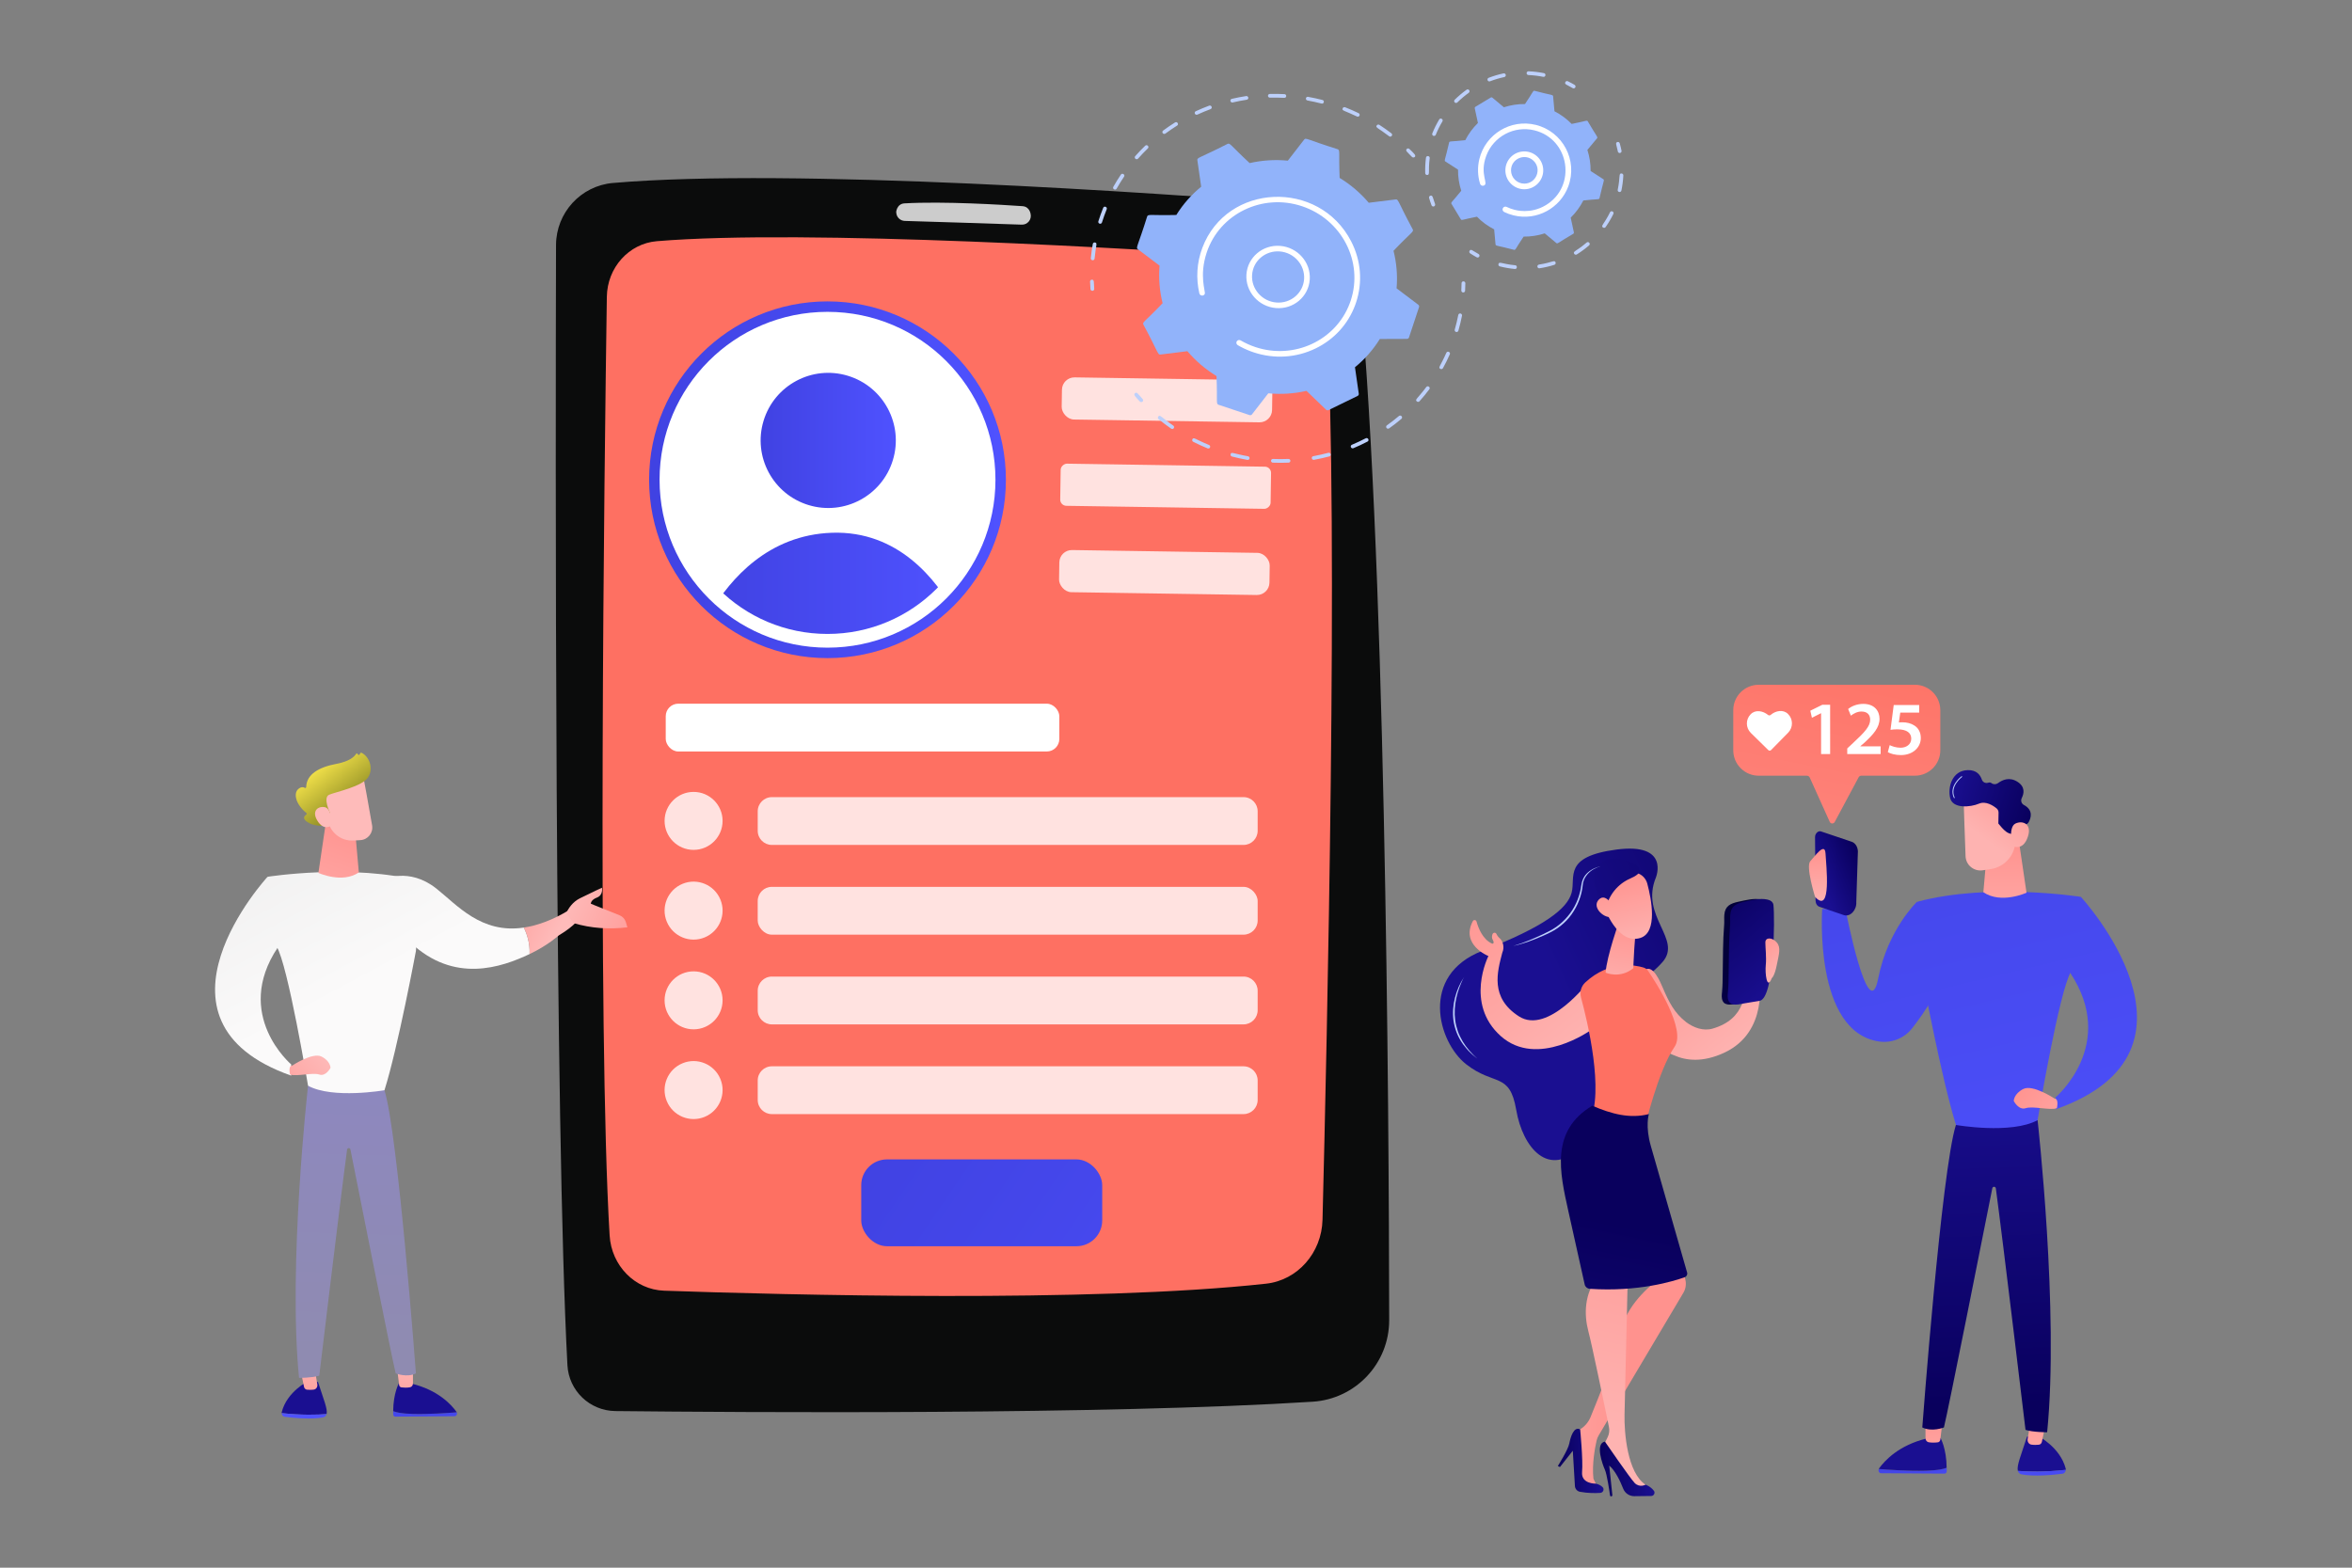<?xml version="1.0" encoding="UTF-8"?>
<svg xmlns="http://www.w3.org/2000/svg" xmlns:xlink="http://www.w3.org/1999/xlink" id="al" viewBox="0 0 2250 1500">
  <rect x="0" y="0" width="2250" height="1500" fill="#808080" stroke="none"/>
  <defs>
    <style>.dj{fill:url(#cq);}.dk{fill:url(#as);}.dl{fill:url(#bn);}.dm{fill:url(#am);}.dn{fill:url(#cm);}.do{fill:url(#cj);}.dp{fill:url(#bq);}.dq{fill:url(#bs);}.dr{fill:url(#bc);}.ds{fill:url(#bx);}.dt{fill:url(#bk);}.du{fill:url(#bl);}.dv{fill:url(#ay);}.dw,.dx{fill:#fff;}.dy{fill:url(#cn);}.dz{fill:url(#ar);}.ea{fill:url(#bh);}.eb{fill:none;}.ec{fill:url(#ch);}.ed{fill:url(#cl);}.ee{fill:url(#bb);}.ef{fill:url(#ax);}.eg{fill:url(#ap);}.eh{opacity:.8;}.ei{fill:url(#bj);}.ej{fill:url(#bt);}.ek{fill:url(#by);}.el{fill:url(#bg);}.em{fill:url(#aq);}.en{fill:url(#bw);}.eo{fill:url(#ci);}.ep{fill:url(#br);}.eq{fill:url(#aw);}.er{fill:url(#az);}.es{fill:url(#cd);}.et{fill:url(#cf);}.eu{fill:url(#bm);}.ev{clip-path:url(#ao);}.ew{fill:url(#bu);}.ex{fill:url(#be);}.ey{fill:url(#ba);}.ez{fill:url(#av);}.dx{stroke:url(#an);stroke-miterlimit:10;stroke-width:10px;}.fa{fill:url(#bf);}.fb{fill:url(#cc);}.fc{fill:url(#cb);}.fd{fill:#91b3fa;}.fe{fill:url(#at);}.ff{fill:#ccc;}.fg{fill:url(#co);}.fh{fill:url(#bv);}.fi{fill:url(#cp);}.fj{fill:url(#bo);}.fk{fill:url(#bp);}.fl{fill:url(#au);}.fm{fill:#fe7062;}.fn{fill:#bdd0fb;}.fo{fill:url(#ca);}.fp{fill:url(#bd);}.fq{fill:url(#cg);}.fr{fill:url(#bi);}.fs{fill:url(#ck);}.ft{fill:url(#ce);}.fu{fill:url(#bz);}</style>
    <linearGradient id="am" x1="1211.41" y1="1752.54" x2="804.41" y2="390.68" gradientUnits="userSpaceOnUse">
      <stop offset="0" stop-color="#0b0c0c"></stop>
      <stop offset="1" stop-color="#0b0c0c"></stop>
    </linearGradient>
    <linearGradient id="an" x1="620.97" y1="459.04" x2="962.28" y2="459.04" gradientUnits="userSpaceOnUse">
      <stop offset="0" stop-color="#4042e2"></stop>
      <stop offset="1" stop-color="#4f52ff"></stop>
    </linearGradient>
    <clipPath id="ao">
      <circle class="eb" cx="791.62" cy="459.04" r="147.53"></circle>
    </clipPath>
    <linearGradient id="ap" x1="727.61" y1="421.35" x2="856.92" y2="421.35" gradientTransform="translate(965.95 -459.02) rotate(73.15)" xlink:href="#an"></linearGradient>
    <linearGradient id="aq" x1="677.37" y1="562.59" x2="915.99" y2="562.59" xlink:href="#an"></linearGradient>
    <linearGradient id="ar" x1="836.01" y1="1080.29" x2="1337.12" y2="1423.23" xlink:href="#an"></linearGradient>
    <linearGradient id="as" x1="5142.67" y1="1482.34" x2="5145.24" y2="1405.25" gradientTransform="translate(5438.06) rotate(-180) scale(1 -1)" gradientUnits="userSpaceOnUse">
      <stop offset="0" stop-color="#09005d"></stop>
      <stop offset="1" stop-color="#1a0f91"></stop>
    </linearGradient>
    <linearGradient id="at" x1="5145.87" y1="1246.89" x2="5143.37" y2="1040.78" gradientTransform="translate(5438.06) rotate(-180) scale(1 -1)" gradientUnits="userSpaceOnUse">
      <stop offset="0" stop-color="#4f52ff"></stop>
      <stop offset="1" stop-color="#4042e2"></stop>
    </linearGradient>
    <linearGradient id="au" x1="-4560.11" y1="1286.94" x2="-4568.73" y2="1362.19" gradientTransform="translate(4858.57)" gradientUnits="userSpaceOnUse">
      <stop offset="0" stop-color="#febbba"></stop>
      <stop offset="1" stop-color="#ff928e"></stop>
    </linearGradient>
    <linearGradient id="av" x1="-4450.15" y1="1498.01" x2="-4452.65" y2="1291.9" gradientTransform="translate(4858.57)" xlink:href="#at"></linearGradient>
    <linearGradient id="aw" x1="-4458.04" y1="1530.01" x2="-4455.47" y2="1452.92" gradientTransform="translate(4858.57)" xlink:href="#as"></linearGradient>
    <linearGradient id="ax" x1="-4469.29" y1="1296.57" x2="-4477.36" y2="1366.96" xlink:href="#au"></linearGradient>
    <linearGradient id="ay" x1="-6330.91" y1="1294.32" x2="-6321.24" y2="991.18" gradientTransform="translate(6670.4)" gradientUnits="userSpaceOnUse">
      <stop offset="0" stop-color="#8f8bb1"></stop>
      <stop offset="1" stop-color="#8d87c1"></stop>
    </linearGradient>
    <linearGradient id="az" x1="355.17" y1="710.94" x2="231.51" y2="941.39" gradientTransform="translate(580.12) rotate(-180) scale(1 -1)" gradientUnits="userSpaceOnUse">
      <stop offset="0" stop-color="#eaeaea"></stop>
      <stop offset="1" stop-color="#fbfafa"></stop>
    </linearGradient>
    <linearGradient id="ba" x1="297.4" y1="938.61" x2="243.06" y2="781.22" gradientTransform="translate(580.12) rotate(-180) scale(1 -1)" xlink:href="#au"></linearGradient>
    <linearGradient id="bb" x1="-2364.93" y1="-3663.71" x2="-2297.2" y2="-3680.19" gradientTransform="translate(7386.57 -108.62) rotate(-28.87)" xlink:href="#au"></linearGradient>
    <linearGradient id="bc" x1="10146.94" y1="-487.14" x2="10199.02" y2="-554.27" gradientTransform="translate(-9843.76 244) scale(1 -1)" gradientUnits="userSpaceOnUse">
      <stop offset="0" stop-color="#f8e64c"></stop>
      <stop offset=".77" stop-color="#74761a"></stop>
    </linearGradient>
    <linearGradient id="bd" x1="-2367.32" y1="-3673.52" x2="-2299.59" y2="-3690" gradientTransform="translate(7386.57 -108.62) rotate(-28.87)" xlink:href="#au"></linearGradient>
    <linearGradient id="be" x1="430.37" y1="751.29" x2="306.71" y2="981.74" xlink:href="#az"></linearGradient>
    <linearGradient id="bf" x1="-6356.39" y1="1007.24" x2="-6425.2" y2="1066.01" gradientTransform="translate(6670.4)" xlink:href="#au"></linearGradient>
    <linearGradient id="bg" x1="259.39" y1="659.54" x2="135.73" y2="890" xlink:href="#az"></linearGradient>
    <linearGradient id="bh" x1="45.66" y1="888.91" x2="116.86" y2="852.69" gradientTransform="translate(580.12) rotate(-180) scale(1 -1)" xlink:href="#au"></linearGradient>
    <linearGradient id="bi" x1="39.19" y1="857.22" x2="-54.49" y2="897.19" gradientTransform="translate(580.12) rotate(-180) scale(1 -1)" xlink:href="#au"></linearGradient>
    <linearGradient id="bj" x1="1731.48" y1="-372.38" x2="1894.21" y2="-1053.2" gradientTransform="translate(0 244) scale(1 -1)" gradientUnits="userSpaceOnUse">
      <stop offset="0" stop-color="#4042e2"></stop>
      <stop offset="1" stop-color="#4f52ff"></stop>
    </linearGradient>
    <linearGradient id="bk" x1="1948.53" y1="-1301.53" x2="1951.28" y2="-1219.17" gradientTransform="translate(0 244) scale(1 -1)" gradientUnits="userSpaceOnUse">
      <stop offset="0" stop-color="#09005d"></stop>
      <stop offset="1" stop-color="#1a0f91"></stop>
    </linearGradient>
    <linearGradient id="bl" x1="2046.35" y1="-1090.73" x2="1876.66" y2="-1223.97" xlink:href="#bj"></linearGradient>
    <linearGradient id="bm" x1="1945.21" y1="-1092.78" x2="1954.42" y2="-1173.17" gradientTransform="translate(0 244) scale(1 -1)" gradientUnits="userSpaceOnUse">
      <stop offset="0" stop-color="#ff928e"></stop>
      <stop offset="1" stop-color="#feb3b1"></stop>
    </linearGradient>
    <linearGradient id="bn" x1="1788.87" y1="-1130.28" x2="1952.97" y2="-1259.13" xlink:href="#bj"></linearGradient>
    <linearGradient id="bo" x1="1836.19" y1="-1352.46" x2="1833.44" y2="-1270.1" xlink:href="#bk"></linearGradient>
    <linearGradient id="bp" x1="1848.18" y1="-1103.07" x2="1856.79" y2="-1178.27" xlink:href="#bm"></linearGradient>
    <linearGradient id="bq" x1="1901.33" y1="-1100.66" x2="1891" y2="-776.81" xlink:href="#bk"></linearGradient>
    <linearGradient id="br" x1="1840.26" y1="-346.45" x2="2002.98" y2="-1027.18" xlink:href="#bj"></linearGradient>
    <linearGradient id="bs" x1="1918.44" y1="-559.33" x2="1917.48" y2="-668.08" xlink:href="#bm"></linearGradient>
    <linearGradient id="bt" x1="1901.24" y1="-331.87" x2="2063.95" y2="-1012.6" xlink:href="#bj"></linearGradient>
    <linearGradient id="bu" x1="1928.65" y1="-793.94" x2="2002.15" y2="-856.72" xlink:href="#bm"></linearGradient>
    <linearGradient id="bv" x1="1940" y1="-495.39" x2="1894.79" y2="-556" xlink:href="#bm"></linearGradient>
    <linearGradient id="bw" x1="1943.9" y1="-533.78" x2="1864.97" y2="-509.9" xlink:href="#bk"></linearGradient>
    <linearGradient id="bx" x1="1962.68" y1="-512.31" x2="1917.45" y2="-572.94" xlink:href="#bm"></linearGradient>
    <linearGradient id="by" x1="1780.52" y1="-580.42" x2="1739.99" y2="-597.54" xlink:href="#bk"></linearGradient>
    <linearGradient id="bz" x1="1737.82" y1="-568.71" x2="1740.85" y2="-618.04" xlink:href="#bm"></linearGradient>
    <linearGradient id="ca" x1="1779.89" y1="-341.95" x2="1703.44" y2="-720.57" gradientTransform="translate(0 244) scale(1 -1)" gradientUnits="userSpaceOnUse">
      <stop offset="0" stop-color="#fe7062"></stop>
      <stop offset="1" stop-color="#ff928e"></stop>
    </linearGradient>
    <linearGradient id="cb" x1="1749.95" y1="-609.56" x2="1501.71" y2="-722.86" xlink:href="#bk"></linearGradient>
    <linearGradient id="cc" x1="1577.34" y1="-639.98" x2="1670.11" y2="-754.03" xlink:href="#bm"></linearGradient>
    <linearGradient id="cd" x1="1381.64" y1="-603.21" x2="1508.55" y2="-759.22" xlink:href="#bm"></linearGradient>
    <linearGradient id="ce" x1="1600.23" y1="-1108.71" x2="1644.51" y2="-1485.84" xlink:href="#ca"></linearGradient>
    <linearGradient id="cf" x1="1557.14" y1="-634.57" x2="1545.59" y2="-706.43" xlink:href="#bm"></linearGradient>
    <linearGradient id="cg" x1="1550.06" y1="-591.61" x2="1566.1" y2="-657.7" xlink:href="#bm"></linearGradient>
    <linearGradient id="ch" x1="1700.83" y1="-525.43" x2="1454.33" y2="-642.43" xlink:href="#bk"></linearGradient>
    <linearGradient id="ci" x1="1529.29" y1="-596.65" x2="1545.33" y2="-662.74" xlink:href="#bm"></linearGradient>
    <linearGradient id="cj" x1="1559.91" y1="-1063.98" x2="1412.35" y2="-1063.98" xlink:href="#bm"></linearGradient>
    <linearGradient id="ck" x1="1490.23" y1="-1154.1" x2="1533.74" y2="-1153.69" xlink:href="#bk"></linearGradient>
    <linearGradient id="cl" x1="1604.41" y1="-838.58" x2="1537.04" y2="-1127.31" xlink:href="#bm"></linearGradient>
    <linearGradient id="cm" x1="1530.67" y1="-1161.65" x2="1582.54" y2="-1161.15" xlink:href="#bk"></linearGradient>
    <linearGradient id="cn" x1="1551.48" y1="-927.52" x2="1481.91" y2="-1260.25" xlink:href="#bk"></linearGradient>
    <linearGradient id="co" x1="1668.8" y1="-678.72" x2="1665.32" y2="-761.3" gradientTransform="translate(0 244) scale(1 -1)" gradientUnits="userSpaceOnUse">
      <stop offset="0" stop-color="#020039"></stop>
      <stop offset="1" stop-color="#090056"></stop>
    </linearGradient>
    <linearGradient id="cp" x1="1631.25" y1="-613.43" x2="1703.31" y2="-702" xlink:href="#bk"></linearGradient>
    <linearGradient id="cq" x1="1676.45" y1="-653.4" x2="1704.43" y2="-687.81" xlink:href="#bm"></linearGradient>
  </defs>
  <path class="dm" d="M586.41,175.06c-30.79,2.68-54.4,28.47-54.49,59.38-.54,189.02-1.42,841.01,10.9,1071.78,1.31,24.45,21.35,43.65,45.83,43.92,121.08,1.3,469.38,3.7,667.11-8.95,41.18-2.63,73.23-36.74,73.18-78.01-.24-198.39-3.41-756.31-30.59-1011.33-3.26-30.56-27.82-54.41-58.45-56.79-132.06-10.29-482.75-34.83-653.49-19.98Z"></path>
  <path class="fm" d="M580.52,283.97c-2.38,161.69-9.15,699.57,2.67,898.09,1.73,29.02,24.27,51.93,52.1,52.9,114.59,3.99,408.43,11.72,575.87-6.7,30.15-3.32,53.19-29.45,54-61.1,4.19-165.01,15.5-665.98,4.02-862.28-1.83-31.32-25.76-56.3-55.75-58.32-124.07-8.36-442.68-27.64-585.06-15.78-26.73,2.23-47.43,25.2-47.84,53.2Z"></path>
  <path class="ff" d="M857.38,203.17c.1,4.47,3.66,8.07,8.13,8.21,22.05.67,84.16,2.57,111.92,3.57,5.47.2,9.66-4.81,8.5-10.17-.1-.17-.81-7.03-7.82-7.52-18.78-1.31-75.44-4.83-112.88-2.67-7.69.44-8.11,9.19-7.86,8.57Z"></path>
  <circle class="dx" cx="791.62" cy="459.04" r="165.66"></circle>
  <g class="ev">
    <circle class="eg" cx="792.26" cy="421.35" r="64.65" transform="translate(159.4 1057.52) rotate(-73.15)"></circle>
    <path class="em" d="M694.06,615.5h205.98c12.63,0,20.19-16.32,13.39-28.77-17.5-32.04-54.1-79.1-117.5-76.98-61.1,2.05-97.31,44.56-115.52,75.05-7.73,12.94.15,30.7,13.65,30.7Z"></path>
  </g>
  <g class="eh">
    <rect class="dw" x="1015.73" y="362.52" width="201.28" height="40.33" rx="11.97" ry="11.97" transform="translate(5.97 -17) rotate(.87)"></rect>
    <rect class="dw" x="1095.01" y="364.65" width="40.33" height="201.28" rx="5.95" ry="5.95" transform="translate(632.92 1573.23) rotate(-89.13)"></rect>
    <rect class="dw" x="1013.21" y="527.73" width="201.28" height="40.33" rx="11.97" ry="11.97" transform="translate(8.49 -16.94) rotate(.87)"></rect>
  </g>
  <path class="fn" d="M1044.36,278.14c-.64-.24-1.12-.84-1.18-1.56-.18-2.37-.31-4.78-.39-7.17-.03-.98.75-1.79,1.75-1.81,2.42-.05,1.77,2.36,2.24,8.78.07.98-.67,1.82-1.67,1.88-.27.02-.52-.03-.76-.12Z"></path>
  <path class="fn" d="M1043.51,247.05c.44-4.55,1.08-9.13,1.88-13.62.17-.96,1.11-1.6,2.09-1.41,2.68.52.93,2.03-.37,15.43-.1.98-.98,1.68-1.97,1.57-1.01-.11-1.72-1-1.63-1.96ZM1050.72,211.77c1.38-4.37,2.96-8.78,4.64-12.93.9-2.23,4.23-.78,3.36,1.36-1.67,4.14-3.2,8.39-4.55,12.67-.29.93-1.31,1.44-2.26,1.14-.96-.31-1.49-1.32-1.2-2.24ZM1065.05,178.74c2.24-3.97,4.68-7.9,7.23-11.69,1.32-1.95,4.33.06,3.02,2-2.51,3.71-4.89,7.56-7.09,11.45-1.16,2.05-4.32.28-3.17-1.76ZM1086.18,151.9c-.76-.65-.84-1.77-.19-2.51,3.03-3.42,6.24-6.77,9.54-9.95,1.7-1.63,4.25.93,2.55,2.56-3.24,3.11-6.38,6.39-9.35,9.75-.65.74-1.79.8-2.55.15ZM1112.33,127.44c-.61-.79-.46-1.9.33-2.49,3.69-2.74,7.53-5.36,11.43-7.8,2.01-1.25,3.98,1.75,1.98,3.01-3.82,2.39-7.58,4.96-11.2,7.64-.79.59-1.93.42-2.54-.36ZM1144.06,109.7c-.42-.16-.79-.47-1-.91-.44-.89-.06-1.95.84-2.36,4.19-1.94,8.51-3.73,12.83-5.34.93-.35,1.98.12,2.34,1.04.36.92-.09,1.94-1.02,2.29-4.24,1.57-8.47,3.33-12.57,5.23-.46.21-.97.22-1.42.05ZM1178.2,97.96c-.54-.2-.98-.66-1.13-1.25-.24-.96.34-1.91,1.31-2.14,4.51-1.05,9.12-1.94,13.7-2.65.98-.15,1.92.51,2.09,1.48.17.97-.49,1.88-1.48,2.03-4.49.69-9.01,1.56-13.42,2.6-.37.09-.74.05-1.07-.07ZM1212.98,91.72c-.04-.98.73-1.8,1.73-1.82,4.64-.12,9.36-.06,14.01.17,2.4.13,2.25,3.67-.13,3.55-4.56-.23-9.18-.29-13.73-.17-1,.03-1.84-.75-1.88-1.73ZM1328.85,130.34c-10.83-8.27-13.27-8.14-11.78-10.38.54-.82,1.66-1.04,2.5-.49,3.91,2.53,7.77,5.25,11.47,8.08,1.9,1.45-.28,4.25-2.19,2.8ZM1249.28,94.09c.16-.97,1.09-1.61,2.08-1.43,4.58.81,9.2,1.82,13.72,2.98,2.32.6,1.45,4.04-.87,3.44-4.43-1.14-8.95-2.12-13.44-2.92-1-.18-1.65-1.11-1.49-2.07ZM1298.12,111.46c-12.26-5.93-14.65-5.32-13.66-7.83.63-1.59,2.55-1,2.34-.99,4.35,1.71,8.69,3.6,12.88,5.63.9.44,1.28,1.5.85,2.38-.41.84-1.45,1.25-2.41.81Z"></path>
  <path class="fn" d="M1350.75,150.16c-4.15-4.44-6.73-5.94-5-7.63.7-.69,1.85-.68,2.56.02,4.48,4.41,6.73,6.18,5,7.73-.52.47-1.88.6-2.56-.12Z"></path>
  <path class="fn" d="M1399.13,279.73c-.72-.27-1.22-.98-1.18-1.78.13-2.34.2-4.7.23-7.03.01-.98.83-1.76,1.83-1.73,1,.03,1.8.84,1.79,1.83-.03,2.38-.11,4.79-.24,7.17-.05.98-.9,1.72-1.9,1.65-.19-.01-.37-.05-.53-.11Z"></path>
  <path class="fn" d="M1155.22,429.02c-4.65-1.9-9.28-4.02-13.75-6.3-.89-.45-1.25-1.53-.8-2.4,1.27-2.45,2.29-.15,15.9,5.42.93.38,1.38,1.42,1.01,2.33-.65,1.58-2.57.96-2.35.95ZM1177.21,434.63c.69-2.67,2.27-.63,16.66,1.92.99.17,1.65,1.1,1.49,2.06-.16.97-1.09,1.61-2.08,1.43-4.93-.87-9.89-1.96-14.76-3.24-.98-.26-1.55-1.23-1.31-2.18ZM1120.37,410.14c-4.12-2.85-8.18-5.91-12.05-9.1-.77-.63-.88-1.76-.25-2.51,1.79-2.11,2.27.35,14.35,8.71.82.57,1.03,1.68.46,2.48-.57.8-1.69.99-2.52.42ZM1217.09,442.57c-.71-.27-1.2-.95-1.18-1.73.03-.98.86-1.74,1.85-1.7,4.91.2,9.88.19,14.77-.02,1-.04,1.85.72,1.91,1.7.06.98-.7,1.81-1.7,1.85-4.99.21-10.07.22-15.08.02-.2,0-.4-.05-.58-.12ZM1256.05,439.89c-.57-.22-1.02-.71-1.15-1.34-.19-.97.44-1.89,1.42-2.07,4.81-.86,9.64-1.94,14.36-3.21.96-.26,1.96.3,2.24,1.25.28.95-.28,1.92-1.24,2.18-4.82,1.29-9.75,2.39-14.66,3.27-.34.06-.67.02-.98-.09ZM1293.35,428.86c-.44-.17-.82-.5-1.03-.96-.4-.9.01-1.95.92-2.33,4.49-1.88,8.95-3.98,13.26-6.22.88-.46,1.97-.12,2.45.75.48.87.16,1.94-.72,2.4-4.4,2.29-8.95,4.43-13.53,6.35-.45.19-.93.18-1.36.02ZM1327.2,410.07c-.32-.12-.61-.33-.83-.62-.59-.8-.42-1.91.38-2.48,3.95-2.8,7.83-5.81,11.52-8.93.75-.64,1.89-.55,2.55.2.66.75.58,1.87-.17,2.51-3.77,3.19-7.72,6.26-11.76,9.12-.51.36-1.15.42-1.7.21ZM1355.39,384.07c-2.12-1.84.38-2.21,9.03-13.74,1.41-1.88,4.33.26,2.92,2.14-2.95,3.93-6.11,7.79-9.4,11.46-.65.73-1.79.8-2.55.14ZM1377.94,352.95c-2.48-1.34-.14-2.23,5.69-15.4.95-2.14,4.27-.69,3.32,1.46-1.99,4.49-4.2,8.95-6.56,13.25-.48.87-1.59,1.16-2.45.69ZM1392.76,317.58c-.87-.33-1.37-1.27-1.11-2.16,1.33-4.65,2.47-9.39,3.39-14.09.19-.96,1.14-1.58,2.12-1.38.98.21,1.62,1.14,1.44,2.1-.94,4.8-2.11,9.64-3.46,14.38-.27.94-1.27,1.48-2.23,1.2-.05-.01-.09-.03-.14-.05Z"></path>
  <path class="fn" d="M1090.42,384.16c-4.28-4.62-6.43-6.47-4.64-7.95,1.87-1.54,2.92.85,7.29,5.58.68.73.63,1.86-.1,2.51-.73.65-1.88.59-2.56-.14Z"></path>
  <path class="fd" d="M1110.19,339.22l25.7-3.18c7.83,9.21,17.19,17.28,27.87,23.78,1,24.78-.68,26.59,1.97,27.48l29.62,9.87c.87.29,1.81,0,2.36-.7l15.6-20.14c12.43,1.2,24.75.35,36.52-2.33l18.7,17.98c.66.63,1.64.79,2.45.39l27.73-13.51c.81-.39,1.27-1.26,1.14-2.14l-3.63-25.32c9.25-7.56,17.33-16.64,23.77-27.04l25.94-.1c.91,0,1.71-.57,1.99-1.42l9.59-28.97c.28-.85-.02-1.78-.75-2.33l-20.73-15.64c1.04-12.2-.02-24.33-2.92-35.94,17.21-18.06,19.63-18.07,18.37-20.51-14.36-26.69-13.55-28.97-16.36-28.62l-25.7,3.18c-7.83-9.21-17.19-17.28-27.87-23.78-1-24.77.68-26.59-1.97-27.48-29.6-9.3-30.31-11.34-31.98-9.17l-15.6,20.14c-12.43-1.2-24.75-.35-36.52,2.33-18.41-16.98-18.65-19.59-21.15-18.37-27.2,13.85-29.26,12.92-28.87,15.65l3.63,25.32c-9.25,7.56-17.33,16.64-23.77,27.04-24.76.6-27.05-1.13-27.93,1.52-8.97,28.83-11.09,29.61-8.85,31.3l20.73,15.64c-1.03,12.2.02,24.33,2.92,35.94-17.15,18-19.63,18.06-18.37,20.51,14.36,26.69,13.55,28.97,16.36,28.62Z"></path>
  <path class="dw" d="M1192.37,262.6c1.1-16.4,15.59-28.66,32.29-27.33,16.7,1.34,29.4,15.76,28.3,32.16-1.1,16.4-15.59,28.66-32.29,27.33h0c-16.71-1.33-29.4-15.76-28.3-32.16ZM1220.85,292.11h.02s-.02,0-.02,0ZM1224.31,240.59c-13.56-1.08-25.6,8.77-26.52,22.45-.91,13.47,9.52,25.32,23.24,26.41,13.72,1.09,25.62-8.98,26.52-22.45.91-13.49-9.54-25.32-23.24-26.41Z"></path>
  <path class="dw" d="M1196.24,336.05h0c-4.21-1.59-8.28-3.53-12.13-5.78-1.16-.68-1.63-2.06-1.19-3.24.05-.14.12-.28.2-.41.75-1.26,2.42-1.67,3.71-.91,4.43,2.59,9.17,4.73,14.09,6.37h0c37.04,12.34,76.87-6.3,90.24-41.69.34-.9.66-1.82.97-2.74,12.38-37.38-8.66-77.69-46.59-90.34-37.87-12.62-78.85,7.15-91.21,44.43-7.35,22.19-.93,37.09-1.79,39.37-.93,2.47-4.59,2.18-5.19-.4-3.3-14.09-2.56-29.28,2.86-43.64,23.41-61.98,111.61-65.75,142.34-6.15,9.46,18.34,11.14,39.1,4.73,58.44-.33,1-.68,1.99-1.05,2.97-6.79,17.97-20.04,32.46-37.6,41.02-18.52,9.02-39.61,10.36-59.39,3.77-1.01-.34-2.01-.69-3.01-1.07Z"></path>
  <path class="fd" d="M1412.91,207.36c4.72,4.83,10.25,8.95,16.45,12.1l1.31,14.4c.14,1.6,1.47.88,17.75,5.19,1.51.37,1.25-.99,9.13-12.66,6.95.08,13.76-1,20.19-3.09l11.12,9.26c1.24,1.03,1.66-.42,16.23-8.88.43-.26.65-.77.55-1.27l-3.05-14.15c4.83-4.72,8.94-10.25,12.1-16.45,13.74-1.54,15.07-.68,15.45-2.21,3.81-16.76,4.95-17.29,3.64-18.14l-12.15-7.84c.08-6.95-1-13.76-3.09-20.19l9.26-11.12c1.03-1.23-.42-1.66-8.88-16.23-.8-1.32-1.52-.19-15.41,2.5-4.72-4.83-10.25-8.95-16.45-12.1l-1.31-14.4c-.15-1.6-1.47-.88-17.75-5.19-1.5-.37-1.21.93-9.13,12.66-6.95-.08-13.76,1-20.19,3.09l-11.12-9.26c-.39-.32-.94-.37-1.38-.1l-14.85,8.98c-.43.26-.65.77-.55,1.27l3.05,14.15c-4.83,4.72-8.94,10.25-12.1,16.45-13.74,1.54-15.07.68-15.45,2.21-3.81,16.75-4.95,17.29-3.64,18.14l12.15,7.84c-.08,6.95,1,13.76,3.09,20.19-8.62,10.8-10.19,11.14-9.37,12.49l8.98,14.85c.8,1.33,1.59.18,15.41-2.5Z"></path>
  <path class="dw" d="M1440.09,163.09c-.06-10.01,7.99-18.16,18-18.22,10.01-.06,18.16,7.99,18.22,18,.06,9.99-8.02,18.16-18,18.22h0c-9.99.06-18.16-8.01-18.22-18ZM1458.3,178.39h.02s-.02,0-.02,0ZM1445.49,163.06c.04,7.01,5.78,12.68,12.79,12.64h0c11.26-.07,16.9-13.82,8.86-21.76-8-7.9-21.72-2.21-21.65,9.12Z"></path>
  <path class="fn" d="M1369.44,196.43c-.86-2.27-1.64-4.62-2.32-6.96-.28-.95.27-1.95,1.23-2.23,2.4-.7,2.25,2.05,4.46,7.92.35.93-.12,1.97-1.05,2.32-.93.35-1.97-.11-2.32-1.05Z"></path>
  <path class="fn" d="M1363.41,165.7c-.14-4.78.08-9.77.72-14.8.3-2.37,3.87-1.9,3.57.45-1.66,13.03.57,16.01-2.44,16.1-1,.03-1.82-.76-1.85-1.75ZM1371.18,129.96c-.92-.37-1.37-1.42-1-2.34,1.84-4.57,4.06-9.04,6.59-13.28,1.22-2.04,4.31-.2,3.09,1.85-2.44,4.08-4.57,8.37-6.34,12.77-.65,1.62-2.56,1.01-2.34,1ZM1392.25,98.39c-.24-.09-.46-.23-.64-.42-.7-.71-.69-1.85.02-2.55,3.51-3.47,7.33-6.68,11.33-9.55.81-.58,1.93-.39,2.51.41.58.81.4,1.93-.41,2.51-3.85,2.77-7.52,5.86-10.9,9.19-.52.51-1.26.64-1.9.4ZM1424.12,77.81c-.46-.17-.85-.54-1.04-1.04-.36-.93.1-1.97,1.03-2.33,4.6-1.77,9.38-3.2,14.21-4.23.97-.21,1.93.41,2.14,1.39.21.97-.41,1.93-1.38,2.13-4.64.99-9.24,2.36-13.67,4.06-.43.17-.88.16-1.28,0ZM1460.4,69.93c.04-.99.88-1.76,1.87-1.72,4.94.21,9.9.8,14.72,1.77,2.33.46,1.63,4-.71,3.53-4.64-.93-9.4-1.51-14.16-1.71-1.02-.05-1.76-.9-1.72-1.87Z"></path>
  <path class="fn" d="M1504.49,84.31c-5.69-3.35-8.1-3.57-7.04-5.75.44-.89,1.49-1.28,2.41-.83,2.18,1.06,4.35,2.23,6.46,3.48.86.5,1.14,1.61.64,2.46-.5.84-1.59,1.15-2.46.64Z"></path>
  <path class="fn" d="M1547.69,144.97c-1.3-6.5-2.75-8.42-.41-9.08.96-.27,1.95.29,2.22,1.24.66,2.33,1.24,4.73,1.72,7.13.2.97-.44,1.92-1.41,2.12-.97.2-1.92-.43-2.12-1.41Z"></path>
  <path class="fn" d="M1433.46,252.7c.74-2.9,3.07-.13,16.01,1.1,2.36.22,2.04,3.81-.34,3.58-4.84-.46-9.67-1.3-14.37-2.49-.95-.24-1.55-1.21-1.3-2.19ZM1470.71,255.2c-.15-.98.52-1.9,1.51-2.05,12.96-1.99,15-4.89,15.91-2.03.3.95-.22,1.96-1.17,2.26-4.62,1.47-9.4,2.59-14.19,3.32-.98.15-1.9-.52-2.05-1.51ZM1505.94,242.88c-1.59-2.54,1.99-2.29,11.86-10.8,1.8-1.55,4.16,1.17,2.35,2.72-3.68,3.17-7.62,6.08-11.73,8.65-.84.53-1.95.27-2.48-.57ZM1533.49,217.7c-2.46-1.72.95-2.89,6.69-14.58,1.05-2.13,4.28-.55,3.23,1.58-2.14,4.35-4.63,8.57-7.41,12.55-.57.82-1.69,1.01-2.51.44ZM1547.56,181.59c2.66-12.83.67-15.77,3.67-15.62.99.05,1.76.9,1.71,1.89-.25,4.86-.87,9.73-1.85,14.46-.2.97-1.15,1.6-2.13,1.4-.97-.2-1.6-1.15-1.4-2.13Z"></path>
  <path class="fn" d="M1412.67,246.18c-2.14-1.17-4.25-2.44-6.29-3.77-.83-.54-1.06-1.66-.52-2.49,1.37-2.09,3.03.09,8.54,3.11.87.48,1.19,1.57.71,2.44-.49.88-1.59,1.18-2.44.71Z"></path>
  <path class="dw" d="M1439.02,202.87c-1.54-.74-1.96-2.39-1.34-3.66.65-1.34,2.28-1.89,3.61-1.24,2.49,1.21,5.13,2.17,7.85,2.84.59.03,14.65,4.52,29.65-4.52,29.73-17.99,22.86-63.26-10.92-71.57-19.43-4.78-39.11,5.91-46.01,24.18-6.95,18.4,2.99,27.02-2.6,28.74-1.42.44-2.93-.36-3.37-1.79-2.37-7.68-2.6-15.89-.67-23.74,5.86-23.83,30.04-38.52,53.94-32.63,25.72,6.33,40.57,33.85,31.02,59.13-7.7,20.38-29.8,33-52.33,27.45h0c-3.05-.75-6.02-1.82-8.83-3.18Z"></path>
  <rect class="dz" x="823.89" y="1109.34" width="230.53" height="83.09" rx="24.66" ry="24.66"></rect>
  <g class="eh">
    <path class="dw" d="M738.38,762.71h451.22c7.46,0,13.52,6.06,13.52,13.52v18.7c0,7.46-6.06,13.52-13.52,13.52h-451.22c-7.46,0-13.52-6.06-13.52-13.52v-18.7c0-7.46,6.06-13.52,13.52-13.52Z"></path>
    <circle class="dw" cx="663.51" cy="785.45" r="27.74"></circle>
    <rect class="dw" x="724.85" y="848.56" width="478.27" height="45.75" rx="13.52" ry="13.52"></rect>
    <circle class="dw" cx="663.51" cy="871.3" r="27.74" transform="translate(-282.92 320.24) rotate(-22.5)"></circle>
    <path class="dw" d="M738.38,934.41h451.22c7.46,0,13.52,6.06,13.52,13.52v18.7c0,7.46-6.06,13.52-13.52,13.52h-451.22c-7.46,0-13.52-6.06-13.52-13.52v-18.7c0-7.46,6.06-13.52,13.52-13.52Z"></path>
    <circle class="dw" cx="663.51" cy="957.15" r="27.74"></circle>
    <path class="dw" d="M738.38,1020.26h451.22c7.46,0,13.52,6.06,13.52,13.52v18.7c0,7.46-6.06,13.52-13.52,13.52h-451.22c-7.46,0-13.52-6.06-13.52-13.52v-18.7c0-7.46,6.06-13.52,13.52-13.52Z"></path>
    <circle class="dw" cx="663.51" cy="1043" r="27.74" transform="translate(-348.63 333.31) rotate(-22.5)"></circle>
  </g>
  <rect class="dw" x="636.86" y="673.3" width="376.53" height="45.75" rx="12" ry="12"></rect>
  <path class="dk" d="M269.44,1352.09c0-.32.02-.65.1-.99,4.92-19.5,25.02-29.49,25.02-29.49l9.67.76c5.56,17.18,9.15,25.57,8.25,30.27-.02.13-.06.26-.1.38-7.98.71-24.4,1.18-42.95-.93Z"></path>
  <path class="fe" d="M312.39,1353.02c-.43,1.57-1.59,2.79-3.07,3.1-11.35,2.39-29.39.47-36.96-.52-1.67-.22-2.89-1.76-2.92-3.51,18.55,2.11,34.97,1.65,42.95.93Z"></path>
  <path class="fl" d="M286.6,1306.57l4.23,20.38c.31,1.49,1.46,2.61,2.85,2.74,1.7.16,4.12.25,6.56-.1,2.18-.32,3.71-2.54,3.32-4.92l-2.94-18.1h-14.02Z"></path>
  <path class="ez" d="M394.56,1352.85c-10.33-.29-15.67-1.51-18.43-2.63,0,1.03,0,2.07.03,3.16.04,1.16.89,2.08,1.95,2.07l56.71-.37c1.81-.01,2.87-2.11,2.08-3.77-7.44.61-26.38,1.99-42.34,1.54Z"></path>
  <path class="eq" d="M436.91,1351.31c-.07-.14-.13-.29-.22-.43-5.01-7-17.77-20.93-42.97-26.98l-12.09-.38s-5.38,9.36-5.49,26.7c2.76,1.13,8.1,2.35,18.43,2.63,15.97.45,34.91-.93,42.34-1.54Z"></path>
  <path class="ef" d="M379.37,1305.2c.13.9,1.79,14.6,2.43,19.91.15,1.26,1.07,2.24,2.22,2.38,2.06.25,5.39.47,8.31-.13,1.57-.32,2.71-1.83,2.71-3.59v-21.5s-15.67,2.93-15.67,2.93Z"></path>
  <path class="dv" d="M294.68,1038.88s-19.35,172.01-8.6,279.51c0,0,12.9,0,19.35-2.15,0,0,20.11-168.18,26.61-216.3.25-1.81,2.83-1.9,3.19-.1,8.03,40.49,39.55,199.26,43.3,214.25,0,0,10.75,4.3,19.35,0,0,0-17.2-230.06-30.1-270.91l-73.1-4.3Z"></path>
  <path class="er" d="M255.98,838.92s81.7-12.9,146.21,4.3l-4.3,66.65s-17.2,92.45-30.1,133.3c0,0-49.45,8.6-73.1-4.3,0,0-19.35-116.1-30.1-133.3,0,0-10.75-45.15-8.6-66.65Z"></path>
  <path class="ey" d="M312.74,780.17l-8.14,55.04s22.74,10.45,38.66-.45l-3.43-38.85-27.09-15.75Z"></path>
  <path class="ee" d="M347.78,744.33c.26.46,5.16,28.22,8.18,45.4,1.25,7.1-3.97,13.69-11.17,14.12l-6.59.39c-12.11.72-22.77-7.9-24.6-19.89l-4.76-31.12s32.71-20.19,38.94-8.9Z"></path>
  <path class="dr" d="M314.01,778.09h1.79s-7.29-15.01-.9-17.7c6.39-2.69,31.95-7.84,37.45-16.91,5.27-8.74.56-19.94-6.5-23.19-.45-.22-1.01,0-1.23.45l-.56,1.12c-.45.78-1.57.67-1.79-.22-.22-.78-1.23-1.01-1.68-.22-1.68,2.69-6.28,7.06-18.5,9.41-17.38,3.25-28.81,10.19-29.15,22.18,0,.78-.79,1.23-1.46.78-1.23-.78-3.36-1.12-6.05,1.12-4.82,4.03-2.8,14.45,7.62,22.96.45.45.45,1.23,0,1.57-1.91,1.23-4.71,4.15,2.58,8.07,7.51,4.03,18.88,2.49,20.56,2.04.45-.11.79-.56.67-1.01l-7.67-9.54c0-.56.45-1.01,1.01-1.01h3.81v.11Z"></path>
  <path class="fp" d="M317.58,789.38s-.27-15.53-6.56-16.99c-6.29-1.46-13.07,3.09-7.69,12.38,6.69,11.57,14.25,4.61,14.25,4.61Z"></path>
  <path class="ex" d="M255.98,838.92s-126.85,137.6,22.58,190.28v-10.75s-55.9-47.3-12.9-111.8c0,0-5.38-61.28-9.68-67.73Z"></path>
  <path class="fa" d="M279.63,1019.53s19.35-12.9,27.95-8.6c8.6,4.3,8.6,10.75,8.6,10.75,0,0-4.3,8.6-10.75,6.45-6.45-2.15-21.5,2.15-27.95,0,0,0-2.15-8.6,2.15-8.6Z"></path>
  <path class="el" d="M501.1,887.53c-40.96,6.15-63.96-21.82-83.86-37.49-26.26-20.7-50.38-8.51-50.38-8.51l25.84,60.32c41.82,39.43,86.87,23.81,113.91,11.03.42-10.32-2.34-18.96-5.51-25.35Z"></path>
  <path class="ea" d="M558.67,863.09l-13.58,7.31c-16.29,9.92-30.86,15.16-43.98,17.13,3.17,6.39,5.93,15.03,5.51,25.35,17.21-8.13,28-17.9,28-17.9,30.77-18.35,24.05-31.89,24.05-31.89Z"></path>
  <path class="fr" d="M598.68,882.23c-.88-2.91-3.03-5.27-5.86-6.41l-27.56-11.08s-.42-3.54,5.82-5.94c6.24-2.4,4.78-9.39,4.78-9.39,0,0-8.52,3.89-21.01,10.06-7.14,3.53-11.14,9.76-13.27,14.44l7.1,9.33c16.99,5.1,34.18,6.08,51.52,4.06l-1.52-5.07Z"></path>
  <path class="ei" d="M1833.93,862.76s-28.01,26.56-37.25,73.72c-9.23,47.16-31.27-66.69-31.27-66.69h-22.23s-8.38,117.41,54.37,126.75c11.94,1.73,23.97-2.98,31.48-12.42,11.45-14.53,29.35-40.42,33.59-65.06-3.66-38.98-28.68-56.3-28.68-56.3Z"></path>
  <path class="dt" d="M1976.26,1406.42c0-.39,0-.68-.09-1.06-5.29-20.79-26.75-31.48-26.75-31.48l-10.3.77c-5.96,18.38-9.82,27.33-8.85,32.33,0,.1.09.29.09.39,8.47.77,26.08,1.25,45.9-.96Z"></path>
  <path class="du" d="M1930.36,1407.38c.48,1.63,1.73,2.98,3.27,3.27,12.12,2.51,31.37.49,39.46-.57,1.83-.19,3.08-1.93,3.08-3.75-19.73,2.31-37.34,1.83-45.81,1.06Z"></path>
  <path class="eu" d="M1957.89,1357.72l-4.53,21.74c-.29,1.64-1.54,2.79-3.07,2.89-1.84.19-4.43.29-7.03-.09-2.31-.39-3.95-2.69-3.56-5.29l3.17-19.34h15.02v.1Z"></path>
  <path class="dl" d="M1842.59,1407.19c11.06-.29,16.74-1.63,19.72-2.79v3.38c0,1.25-.96,2.21-2.11,2.21l-60.64-.38c-1.93,0-3.08-2.21-2.21-4.04,7.9.67,28.11,2.11,45.24,1.63Z"></path>
  <path class="fj" d="M1797.35,1405.55c.09-.19.09-.29.19-.49,5.39-7.5,18.96-22.32,45.9-28.77l12.9-.39s5.77,10.01,5.88,28.49c-2.99,1.25-8.66,2.51-19.73,2.79-17.04.48-37.24-.96-45.14-1.63Z"></path>
  <path class="fk" d="M1858.75,1356.28c-.09.96-1.92,15.59-2.59,21.27-.19,1.35-1.16,2.41-2.41,2.5-2.21.29-5.77.48-8.86-.09-1.63-.39-2.89-1.93-2.89-3.86v-23l16.74,3.17Z"></path>
  <path class="dp" d="M1949.22,1071.79s20.69,183.72,9.14,298.64c0,0-13.76,0-20.69-2.31,0,0-21.46-179.67-28.39-231.07-.29-1.93-2.98-2.03-3.37-.1-8.56,43.21-42.25,212.88-46.29,228.86,0,0-11.45,4.62-20.69,0,0,0,18.38-245.8,32.15-289.4l78.14-4.62Z"></path>
  <path class="ep" d="M1990.61,858.14s-87.3-13.76-156.2,4.62l4.61,71.22s18.39,98.75,32.15,142.44c0,0,52.83,9.14,78.05-4.62,0,0,20.69-124.05,32.14-142.43.1,0,11.55-48.22,9.24-71.22Z"></path>
  <path class="dq" d="M1929.97,795.38l8.66,58.8s-24.25,11.16-41.28-.48l3.65-41.48,28.97-16.84Z"></path>
  <path class="ej" d="M1990.61,858.14s135.51,146.96-24.16,203.26v-11.46s59.77-50.53,13.76-119.43c.1,0,5.77-65.44,10.4-72.37Z"></path>
  <path class="ew" d="M1965.39,1051.1s-20.69-13.76-29.83-9.14c-9.14,4.62-9.14,11.46-9.14,11.46,0,0,4.62,9.14,11.46,6.93,6.93-2.31,23,2.31,29.83,0-.1-.1,2.21-9.24-2.31-9.24Z"></path>
  <path class="fh" d="M1878.58,764.59c-.19.58.96,33.97,1.73,54.57.29,8.57,7.99,14.82,16.36,13.57l7.7-1.15c14.15-2.12,24.45-14.72,23.58-29.07l-2.21-37.15c.1-.1-42.73-15.4-47.16-.77Z"></path>
  <path class="en" d="M1934.11,763.53c2.11-4.23,3.46-10.68-4.14-15.5-7.6-4.91-14.44-1.83-18.57,1.25-1.84,1.35-4.34,1.44-6.16.1-.77-.58-1.83-.96-3.17-.48-2.6.87-5.29-.38-6.16-2.98-1.54-4.43-5-9.24-13.38-9.05-15.2.29-19.44,16.55-16.94,26.75,2.5,10.2,18.96,8.95,27.71,5.29,6.45-2.69,13.48,1.93,16.75,4.62,1.15.96,1.83,2.41,1.83,3.95l-.19,10.49c2.31,2.79,4.52,5.58,7.32,7.7,2.02,1.54,4.04,2.21,5.97,2.31,1.63-5.68,9.14-8.18,12.6-9.05,1.35-.29,2.51-1.15,3.18-2.41,2.02-3.66,4.71-11.36-4.72-16.36-2.31-1.25-3.17-4.23-1.92-6.64Z"></path>
  <path class="ds" d="M1924.68,809.24s-3.56-18,3.38-21.27c6.93-3.27,15.88.38,11.93,12.41-4.81,15.01-15.3,8.85-15.3,8.85Z"></path>
  <path class="fn" d="M1869.54,763.63c-.19,0-.29-.1-.39-.19-5.39-11.45,7.12-20.6,7.32-20.69.19-.1.48-.1.57.1.1.19.1.48-.09.58-.1.1-12.03,8.85-7.03,19.73.1.19,0,.48-.19.58-.09-.1-.19-.1-.19-.1Z"></path>
  <path class="ek" d="M1741.92,795.48l29.16,9.82c3.56,1.06,5.97,4.62,6.25,9.14l-1.54,48.7c.48,7.6-5.77,14.34-11.74,12.51l-23.39-7.99c-2.31-.67-3.75-3.08-3.85-6.06l-.48-60.63c0-3.37,2.89-6.26,5.58-5.49Z"></path>
  <path class="fu" d="M1736.34,858.14s-9.14-29.26-4.53-34.16c4.62-4.91,13.86-18.48,14.54-7.41.57,11.16,6.15,59.09-10.01,41.58Z"></path>
  <path class="fo" d="M1831.81,655.21h-149.37c-13.47,0-24.35,10.87-24.35,24.35v38.3c0,13.47,10.88,24.35,24.35,24.35h46.11c1.15,0,2.21.67,2.69,1.73l19.15,42.44c.39.96,1.35,1.54,2.31,1.54s1.93-.48,2.41-1.35l22.91-42.83c.48-.96,1.54-1.54,2.6-1.54h51.2c13.47,0,24.34-10.88,24.34-24.35v-38.3c0-13.47-10.88-24.35-24.34-24.35Z"></path>
  <path class="dw" d="M1710.64,701.02l-16.36,16.65c-.77.77-1.93.77-2.69,0l-16.65-16.36c-5.01-4.91-5.1-12.9-.19-17.9,4.52-4.62,11.64-3.37,16.65.67.67.58,1.73.58,2.41,0,4.91-4.14,12.03-5.49,16.64-.96,5.01,4.91,5.01,12.9.19,17.9ZM1742.11,682.44v39.07h8.66v-47.16h-7.51l-11.46,5.68,1.54,6.74,8.66-4.33h.19-.09ZM1767.13,721.52h31.95v-7.41h-19.34v-.19l4.13-3.56c8.18-7.6,14.15-14.24,14.15-22.52,0-7.7-5-14.34-15.5-14.34-5.96,0-11.16,2.12-14.53,4.91l2.6,6.35c2.41-1.83,5.97-3.95,10.1-3.95,6.16,0,8.38,3.66,8.38,7.89,0,6.26-5.29,11.93-16.36,22.23l-5.58,5.2v5.49-.1ZM1835.95,674.55h-24.35l-3.08,23.77c1.84-.29,3.86-.48,6.45-.48,9.44,0,13.38,3.56,13.38,8.95,0,5.68-5,8.66-10.19,8.66-4.34,0-8.38-1.44-10.4-2.5l-1.83,6.74c2.5,1.44,7.02,2.79,12.51,2.79,11.55,0,19.06-7.41,19.06-16.36,0-5.68-2.6-9.72-6.16-11.93-3.17-2.12-7.32-3.08-11.46-3.08-1.35,0-2.31,0-3.37.19l1.35-9.43h18.1v-7.31Z"></path>
  <path class="fc" d="M1584.11,839.53s13.66-33.4-37.73-26.66c-51.39,6.74-38.88,26.18-42.92,41.29-4.04,15.21-25.6,32.34-85.65,55.72-59.96,23.39-42.25,87.2-15.3,108.37,26.95,21.17,41.68,7.12,47.93,43.6,6.25,36.57,31.27,66.21,62.45,35.22,31.19-30.99,66.7-67.56,56.79-115.58-9.92-48.02,1.35-38.98,20.69-60.92,19.34-22.04-21.75-43.41-6.25-81.03Z"></path>
  <path class="fb" d="M1572.65,928.94c8.18-8.28,16.07,11.64,18.19,16.55,5.39,12.61,10.88,23.87,22.23,32.53,7.02,5.29,16.46,8.76,25.31,6.16,31.85-9.24,31.95-34.84,32.72-53.99-.77-5.39,2.5-10.78,6.45-12.51,4.61-1.92,6.35-6.74,6.35-6.74,0,0,3.08,6.93-.67,10.11-1.35,1.15-1.73,2.5-1.73,3.75.49-.1.87-.1,1.35-.19,9.53-1.15,0,12.51,0,12.51,0,0,9.24,50.14-33.2,70.06-20.98,9.82-37.15,7.51-48.02,2.6-5.48-1.93-10.3-5.39-14.34-9.82-1.63-1.64-2.5-2.79-2.5-2.79v-.19c-17.04-21.27-19.93-60.05-12.13-68.04Z"></path>
  <path class="es" d="M1408.94,881.39c.77-1.54,3.08-1.35,3.56.38,1.73,6.26,5.97,17.13,14.82,21.08.39.19.77.1,1.06-.1.29-.19.48-.58.48-.96,0-.77-.29-1.64-.77-2.41-1.15-1.73-.96-3.85-.29-5.58.29-.77.96-1.25,1.83-1.35.77,0,1.54.38,1.93,1.15.58,1.35,1.54,2.79,2.98,4.04,3.27,2.69,4.92,8.85,2.6,13.86-4.82,18.57-11.94,43.12,15.98,61.02,27.91,17.9,67.18-33.88,67.18-33.88l1.73,46.87s-51.3,37.05-86.33,5.87c-34.93-31.18-11.84-76.61-11.84-76.61,0,0-26.85-10.68-14.92-33.4Z"></path>
  <path class="ft" d="M1572.26,925.76c-8.37-2.5-32.62-7.12-55.72,14.24-3.95,3.66-5.49,9.14-4.14,14.24,6.16,22.81,22.52,90.27,8.18,119.53,0,0,25.31,27.91,52.84,5.4,0,0,12.41-53.99,28.58-77.66,11.16-16.36-17.8-61.41-25.21-72.28-.97-1.64-2.6-2.89-4.53-3.46Z"></path>
  <path class="et" d="M1549.27,880.43s-12.32,34.84-13.28,50.24c0,0,13.67,6.16,26.47-4.24,0,0,1.35-34.84,3.27-41.09l-16.46-4.91Z"></path>
  <path class="fq" d="M1575.83,845.4c-1.36-4.91-5.1-8.76-10.01-10.11-6.55-1.73-15.78-3.27-21.66.19-9.91,5.77-9.91,31.57-9.91,31.57,0,0,12.7,37.34,34.93,30.41,16.94-5.39,10.58-37.34,6.64-52.07Z"></path>
  <path class="ec" d="M1526.36,832.41c6.06-14.72,25.12-10.39,25.12-10.39,0,0,14.82,3.46,16.94,10.2.96,2.98-3.27,5.97-8.66,8.28-12.12,5.2-20.98,16.07-23.48,29.06l-.58,2.98s-15.4-25.41-9.34-40.13Z"></path>
  <path class="eo" d="M1544.84,870.61s-7.8-17.52-15.3-9.91c-7.51,7.6,5.97,19.15,12.8,16.36l2.5-6.45Z"></path>
  <path class="do" d="M1605.76,1192.34c-.1,2.41,4.23,21.85,6.54,32.24.97,4.14.29,8.57-1.83,12.22l-81.03,136.47c-.96,1.63-1.73,3.46-2.12,5.29-1.44,6.45-4.52,22.13-2.98,36.37l4.23,8.66-18.09-4.14-3.95-48.69,5.1-3.18c4.43-2.69,7.89-6.73,9.91-11.55,7.32-17.8,25.51-63.13,30.22-85.17,5.29-25.12,33.2-45.52,33.2-45.52l-4.91-11.55,25.7-21.47Z"></path>
  <path class="fs" d="M1490.27,1402.73s9.82-15.49,10.97-21.56c1.15-6.06,4.34-16.74,10.4-13.47,0,0,2.89,29.35,1.83,40.8-.96,11.46,12.99,11.07,12.99,11.07,0,0,3.86.58,6.64,3.37,1.93,1.93.58,5.29-2.21,5.49-4.52.29-11.84.38-19.44-1.06-2.69-.48-4.62-2.79-4.82-5.49l-2.02-33.78-12.32,15.6-2.02-.97Z"></path>
  <path class="ed" d="M1557.35,1214.09s-2.89,122.04-3.27,139.36c-.39,17.32,2.69,55.72,20.11,67.18l-7.6,5.58s-9.44-7.99-18.67-23.49c-10.4-17.32-13.48-20.5-13.48-20.5l3.47-7.03c1.54-3.07,1.93-6.54,1.25-9.91-3.75-18.19-16.26-78.63-19.72-91.62-4.04-15.4-4.34-35.89,9.72-53.03,14.05-17.23,28.19-6.55,28.19-6.55Z"></path>
  <path class="dn" d="M1541.28,1431.79c-.57,0-.96-.39-1.06-.87-.57-4.04-2.98-20.41-4.91-24.64-2.21-4.81-9.62-25.21,0-26.95,0,0,23.97,34.93,28.49,39.65,4.62,4.72,10.4,1.64,10.4,1.64,0,0,4.52,1.35,7.9,5.67,1.63,2.02.09,5.1-2.51,5.1l-16.16.19c-4.72,0-8.86-2.79-10.59-7.12-2.79-7.12-7.7-17.52-13.38-22.13l2.98,28.29c0,.57-.48,1.15-1.15,1.15Z"></path>
  <path class="dy" d="M1577.36,1065.98s-3.65,11.55,1.93,30.7l34.65,120.88c.57,1.92-.48,3.85-2.31,4.52-10.39,3.75-44.36,14.24-90.85,11.07-2.31-.19-4.33-1.83-4.82-4.14-3.07-13.76-13.47-60.82-15.68-70.44-8.18-36.86-17.32-76.51,22.91-100.58,18.57,7.9,35.89,12.61,54.18,7.99Z"></path>
  <path class="fg" d="M1647.92,957.62c-1.16-2.5-.87-5.68-.58-8.28.58-5.97.58-11.84.67-17.81.29-15.4.09-30.89,1.35-46.29.29-3.37-.09-6.64.19-9.91.67-8.37,5.58-10.88,13.76-12.61,6.93-1.44,14.44-3.56,21.65-2.02,2.79.58,5.49,2.12,5.87,5.1,1.45,11.84,1.06,89.7-13.28,91.81-4.82.77-9.62,1.54-14.44,2.41-3.47.58-7.99,1.92-11.46.77-2.02-.48-3.07-1.73-3.75-3.18Z"></path>
  <path class="fi" d="M1653.59,957.62c-1.15-2.5-.87-5.68-.58-8.28.58-5.97.58-11.84.67-17.81.29-15.4.1-30.89,1.36-46.29.29-3.37-.1-6.64.19-9.91.67-8.37,5.59-10.88,13.76-12.61,6.93-1.44,14.44-3.56,21.66-2.02,2.79.58,5.48,2.12,5.87,5.1,1.45,11.84,1.06,89.7-13.28,91.81-4.81.77-9.62,1.54-14.44,2.41-3.46.58-7.98,1.92-11.45.77-1.93-.48-3.08-1.73-3.75-3.18Z"></path>
  <path class="dj" d="M1694.97,935.87s2.6-1.73,4.71-12.32c2.12-10.59,4.23-16.94,0-21.85-4.23-4.91-10.88-5.1-10.88,0s1.16,14.53.39,21.85c-.77,7.31.96,24.64,5.77,12.32Z"></path>
  <path class="fn" d="M1531.17,828.85c-4.91,1.06-9.63,3.37-13.28,7.03-1.83,1.83-3.17,4.14-4.04,6.54l-.58,1.83-.39,1.93c-.29,1.25-.38,2.5-.57,3.75-1.83,9.82-6.06,19.15-12.51,26.75-3.18,3.85-6.84,7.22-10.88,10.11-4.04,2.89-8.57,5-13.09,7.22-4.52,2.12-9.14,4.14-13.86,6.06-4.62,1.92-9.44,3.56-14.24,5,9.91-2.12,19.34-5.77,28.67-9.82,4.62-2.02,9.24-4.23,13.48-7.12,4.23-2.89,7.99-6.35,11.26-10.3,6.45-7.89,10.88-17.52,12.51-27.62.19-1.25.29-2.6.48-3.75l.29-1.83.49-1.73c.77-2.31,2.02-4.43,3.65-6.35,3.27-3.85,7.8-6.35,12.61-7.7Z"></path>
  <path class="fn" d="M1400.76,934.61c-4.13,6.06-7.02,12.9-8.85,19.92-1.84,7.12-2.41,14.63-1.45,21.94,1.06,7.31,3.65,14.44,7.7,20.6,1.05,1.54,2.02,3.07,3.27,4.42.58.68,1.16,1.45,1.73,2.12l1.83,2.02c1.25,1.35,2.69,2.5,3.95,3.75,1.35,1.15,2.79,2.31,4.23,3.47-5.39-4.82-10.3-10.3-13.96-16.46-1.73-3.18-3.46-6.26-4.61-9.72-1.16-3.37-2.02-6.83-2.51-10.39-.96-7.12-.48-14.34,1.06-21.37.77-3.56,1.83-7.03,3.08-10.39,1.25-3.46,2.69-6.74,4.52-9.91Z"></path>
</svg>
